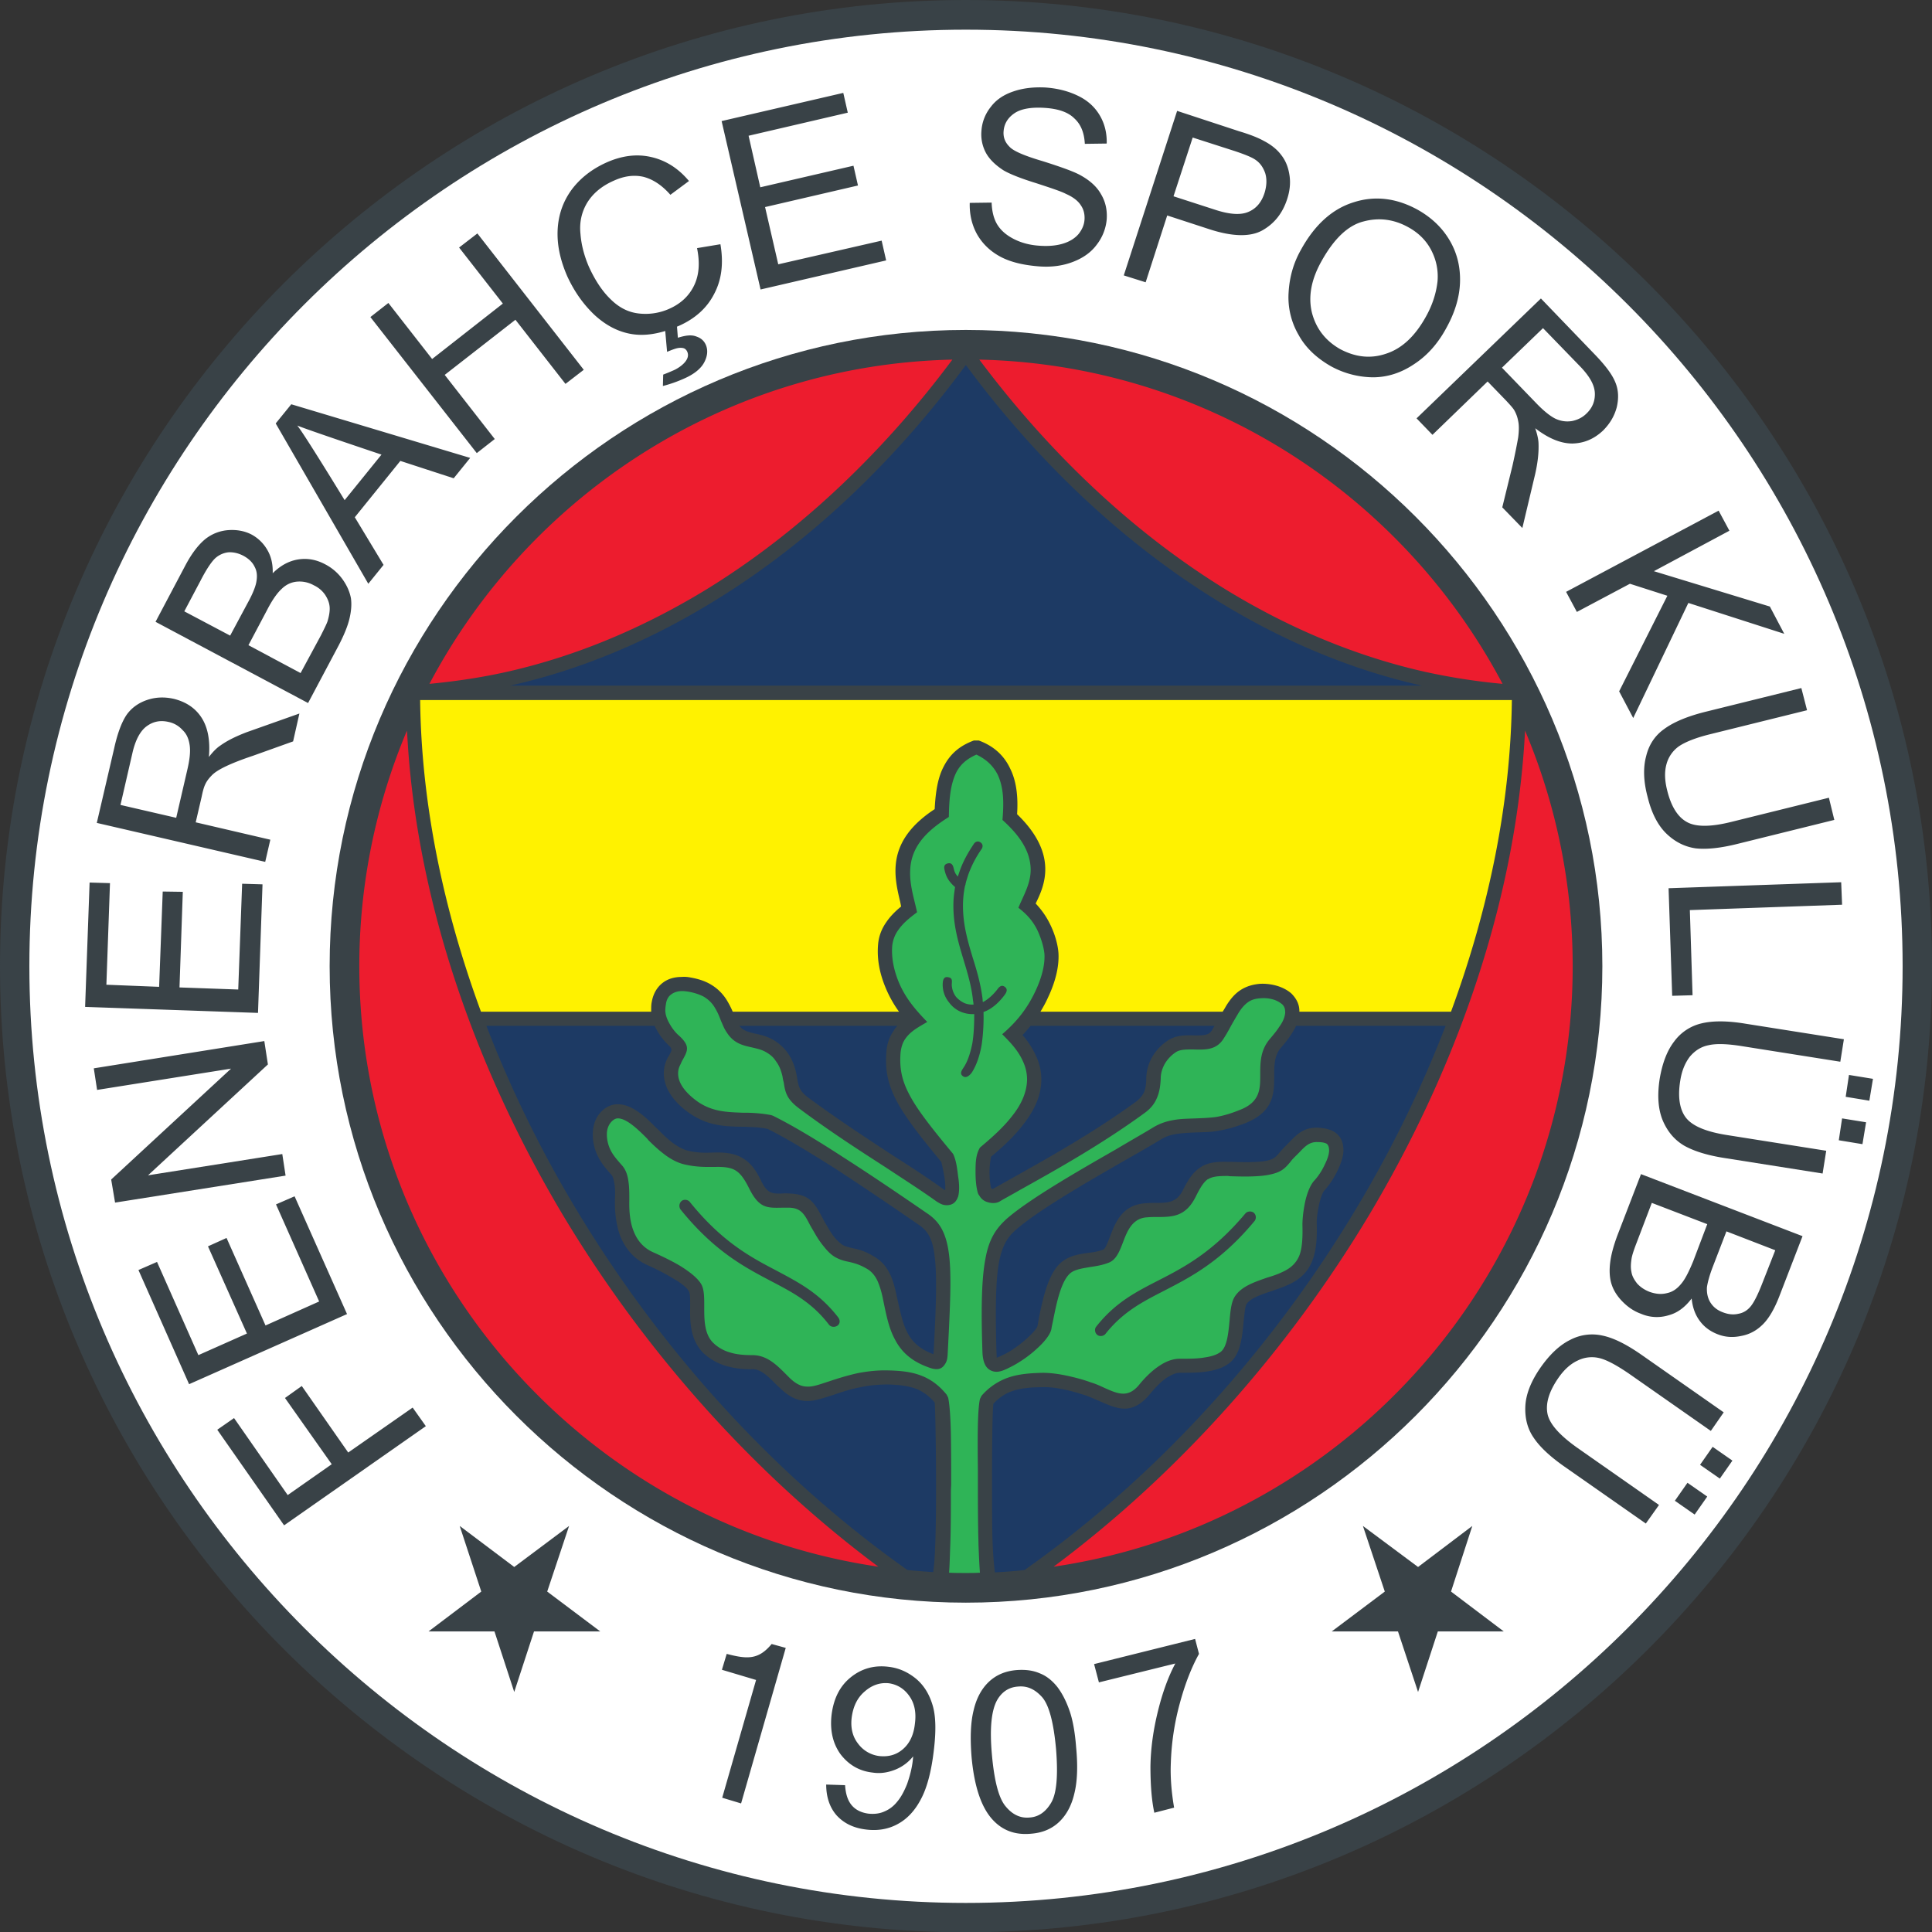 <svg xmlns="http://www.w3.org/2000/svg" xml:space="preserve" viewBox="0 0 175.721 175.748"><rect x="0" y="0" width="175.721" height="175.748" fill="#333333" stroke="none"/><path fill-rule="evenodd" clip-rule="evenodd" fill="#394247" d="M87.847 175.748c48.407 0 87.874-39.467 87.874-87.874C175.721 39.495 136.254 0 87.847 0 39.467 0 0 39.495 0 87.874c0 48.407 39.467 87.874 87.847 87.874z"/><path fill-rule="evenodd" clip-rule="evenodd" fill="#FFF" d="M87.847 173.077c46.935 0 85.202-38.295 85.202-85.203S134.781 2.699 87.847 2.699c-46.908 0-85.176 38.268-85.176 85.175 0 46.908 38.268 85.203 85.176 85.203z"/><path fill-rule="evenodd" clip-rule="evenodd" fill="#394247" d="M87.847 145.767c31.89 0 57.892-26.03 57.892-57.893s-26.002-57.865-57.892-57.865c-31.862 0-57.865 26.002-57.865 57.865s26.002 57.893 57.865 57.893z"/><path fill-rule="evenodd" clip-rule="evenodd" fill="#ED1C2E" d="M39.058 62.199c9.076-17.171 26.957-29.028 47.562-29.491-6.105 8.204-13.683 15.563-22.377 20.906-5.233 3.188-10.848 5.669-16.791 7.168-2.779.708-5.559 1.144-8.394 1.417zM79.888 142.495c-26.629-3.897-47.208-26.929-47.208-54.621a55.085 55.085 0 0 1 4.334-21.423c.082 1.309.163 2.617.3 3.898 1.363 13.574 6.323 27.474 13.873 40.148 7.387 12.319 17.253 23.468 28.701 31.998zM138.707 66.451a55.103 55.103 0 0 1 4.334 21.423c0 27.692-20.578 50.724-47.209 54.621 11.447-8.53 21.314-19.679 28.701-31.998 7.658-12.838 12.646-26.957 13.928-40.694.109-1.117.191-2.235.246-3.352zM89.074 32.708c20.631.463 38.512 12.32 47.588 29.491a56.945 56.945 0 0 1-7.031-1.09c-6.434-1.444-12.539-4.061-18.152-7.495-8.696-5.343-16.274-12.702-22.405-20.906z"/><path fill-rule="evenodd" clip-rule="evenodd" fill="#1D3A64" d="M46.39 62.362h82.94c-6.568-1.472-12.783-4.143-18.506-7.659-8.941-5.479-16.736-13.056-22.978-21.505-6.214 8.45-13.982 16.027-22.95 21.505-5.723 3.517-11.937 6.188-18.506 7.659zM59.555 93.299H44.237a107.586 107.586 0 0 0 8.068 16.517c7.686 12.865 18.098 24.422 30.227 32.98.791.081 1.553.136 2.344.19.436-2.645.218-14.855.137-15.427-.545-.627-1.09-1.009-1.717-1.254-.682-.246-1.499-.354-2.507-.382-.954 0-1.745.082-2.508.245-.763.137-1.554.382-2.507.709-.873.272-1.581.545-2.344.545-.818 0-1.581-.3-2.453-1.145a6.42 6.42 0 0 1-.463-.437c-.654-.653-1.309-1.308-2.044-1.308a7.745 7.745 0 0 1-2.453-.301 5.149 5.149 0 0 1-1.99-1.117c-1.281-1.227-1.281-2.943-1.254-4.333 0-.6 0-1.091-.109-1.309-.164-.354-.736-.791-1.445-1.199a21.096 21.096 0 0 0-2.317-1.2c-1.227-.545-1.989-1.471-2.453-2.562-.409-1.036-.545-2.263-.518-3.435.027-.518.027-1.009-.055-1.444-.054-.354-.136-.654-.299-.817l-.027-.027c-.382-.437-.791-.899-1.091-1.472a4.421 4.421 0 0 1-.544-2.153c0-.736.217-1.363.572-1.826.437-.572 1.063-.899 1.636-.899 1.362-.055 2.698 1.253 3.543 2.126.082.055.136.136.217.19.382.409.846.845 1.309 1.199.463.327.927.6 1.39.709.927.218 1.663.19 2.29.164h.109c1.117-.028 1.935.108 2.616.545.682.408 1.172 1.063 1.663 2.098.545 1.091.981 1.091 1.772 1.091.272-.027.545-.027.872 0 1.771.082 2.208.899 2.917 2.235.109.218.218.436.354.627.273.49.518.872.791 1.199.246.272.463.463.654.6.3.163.572.218.899.3.545.108 1.172.245 2.153.872.6.382 1.008.927 1.308 1.554.273.6.437 1.254.572 1.908.3 1.308.518 2.479.981 3.353.436.845 1.118 1.498 2.371 1.962 0-.137.027-.272.027-.464.218-4.088.3-6.677.082-8.395-.164-1.554-.6-2.344-1.418-2.889a365.299 365.299 0 0 0-7.522-5.07c-2.371-1.499-4.551-2.834-6.269-3.68a10.377 10.377 0 0 0-.954-.136c-.381-.027-.708-.027-1.036-.055h-.327c-1.608-.027-3.107-.082-4.77-1.227-.981-.682-1.689-1.472-2.071-2.344-.354-.845-.382-1.771.055-2.644.082-.164.164-.273.218-.382.164-.327.245-.464-.027-.735-.436-.409-.899-.955-1.199-1.555a.884.884 0 0 1-.138-.295zM81.632 93.299H67.241c.354.463.873.572 1.418.708.544.109 1.117.245 1.717.6.463.272.899.654 1.254 1.145s.627 1.117.79 1.854c.055.272.082.436.109.6.109.6.19 1.009.927 1.581 2.726 2.017 5.369 3.734 7.768 5.314 1.717 1.091 3.298 2.127 4.688 3.135l-.027-.027c.027 0 .055.027.082.027.027-.3 0-.682-.054-1.09a20.088 20.088 0 0 0-.3-1.472c-2.044-2.453-3.326-4.144-4.088-5.588-.818-1.581-1.036-2.862-.9-4.47.055-.654.246-1.281.654-1.854.081-.164.217-.328.353-.463zM110.469 93.299H93.734c-.246.299-.49.599-.736.844a7.517 7.517 0 0 1 1.199 1.826c.381.791.518 1.526.518 2.263-.027 1.526-.709 2.862-1.662 4.062-.846 1.117-1.908 2.071-2.916 2.916a7.564 7.564 0 0 0 0 2.861c.027 0 .055.027.082.056h.08c.027 0 .027 0 .055-.028h.027c.328-.19 1.01-.572 1.689-.953 3.354-1.881 7.361-4.116 11.258-6.95.354-.272.572-.546.736-.873.137-.354.191-.762.191-1.253a4.121 4.121 0 0 1 .572-1.99 4.513 4.513 0 0 1 1.525-1.526c.709-.409 1.5-.409 2.262-.382.654 0 1.281.027 1.555-.381.11-.139.19-.329.3-.492zM90.49 143.014c.9-.055 1.799-.109 2.699-.218 12.129-8.559 22.541-20.115 30.227-32.98a107.541 107.541 0 0 0 8.068-16.517h-13.602a5.87 5.87 0 0 1-.463.817c-.301.463-.627.845-.953 1.227-.547.653-.574 1.554-.574 2.426 0 1.689 0 3.352-2.697 4.415-.955.354-1.662.545-2.344.654-.682.137-1.309.137-2.154.163-.6.027-1.172.055-1.689.137s-.98.218-1.445.518c-1.008.6-2.18 1.281-3.434 1.989-3.516 2.018-7.74 4.471-9.703 6.188-.764.654-1.254 1.418-1.553 2.917-.301 1.608-.355 4.062-.246 8.067.027.491.027.654.027.654.055.027.354-.136.709-.3.654-.327 1.416-.872 2.016-1.417.545-.49.928-.927.982-1.145.027-.137.082-.437.137-.764.354-1.717.871-4.307 2.262-5.206.682-.463 1.416-.572 2.18-.682.492-.055.982-.136 1.391-.3.191-.054.381-.545.6-1.117.518-1.362 1.145-3.025 3.379-3.107.273-.027.547-.027.818-.027 1.035 0 1.881 0 2.453-1.145.518-1.035.953-1.663 1.58-2.071.627-.437 1.391-.546 2.508-.518h.301c.816.026 2.426.081 3.271-.109.625-.137.816-.354 1.117-.709.162-.19.326-.382.572-.626l.326-.328c.709-.735 1.309-1.362 2.59-1.335.436.026.953.081 1.416.327.545.3.928.817.928 1.744 0 .518-.219 1.172-.518 1.799a7.951 7.951 0 0 1-1.172 1.799l-.027.027c-.164.164-.328.6-.463 1.145-.164.682-.273 1.444-.246 1.963.027 1.172-.027 2.235-.355 3.161-.354 1.009-1.035 1.8-2.289 2.345-.463.218-.98.382-1.443.545-.982.327-1.936.654-2.289 1.172-.137.191-.191.845-.273 1.581-.137 1.418-.271 3.107-1.391 3.87-.572.409-1.254.6-2.018.709-.734.108-1.525.108-2.398.108-.381 0-.762.191-1.172.437-.572.382-1.117.981-1.525 1.472-1.635 1.99-2.971 1.391-4.633.654-.383-.163-.764-.327-1.174-.49-.627-.191-1.281-.409-1.988-.546-.654-.136-1.336-.245-1.963-.218-1.035 0-1.936.082-2.699.327-.682.218-1.254.6-1.799 1.172-.162 1.035-.135 9.676-.107 11.475.025 1.281.078 2.562.242 3.871z"/><path fill-rule="evenodd" clip-rule="evenodd" fill="#FFF200" d="M137.508 63.67H38.213c.109 9.349 2.071 18.943 5.533 28.346h15.481v-.108c0-.273 0-.545.055-.791.136-.763.491-1.335.981-1.717.491-.382 1.09-.545 1.745-.545.273-.027.545 0 .818.055.6.108 1.199.272 1.771.6.572.326 1.09.79 1.499 1.444.246.409.409.735.545 1.063h15.127a10.616 10.616 0 0 1-1.253-2.262c-.491-1.2-.764-2.48-.654-3.816.054-.736.3-1.417.736-2.044.327-.491.79-.981 1.363-1.445l-.082-.409c-.572-2.398-1.308-5.533 3.135-8.449.082-1.636.299-2.89.817-3.871.573-1.118 1.417-1.881 2.752-2.372h.438c1.334.491 2.289 1.336 2.861 2.562.545 1.091.736 2.48.627 4.143 3.814 3.68 2.453 6.569 1.689 8.123.49.518.926 1.117 1.254 1.771.49.954.764 1.962.818 2.726.08 1.309-.328 2.753-.955 4.062-.191.436-.436.872-.682 1.28h16.572c.109-.163.219-.354.328-.545.408-.654.816-1.117 1.334-1.444.52-.327 1.092-.49 1.719-.545.463-.027.953.027 1.389.136.545.137 1.063.382 1.473.736.408.409.709.899.734 1.526v.136h13.793c3.462-9.402 5.424-18.996 5.534-28.346z"/><path fill-rule="evenodd" clip-rule="evenodd" fill="#2FB457" d="M89.129 143.041c-.438.027-.846.027-1.282.027-.518 0-1.036 0-1.526-.027.055-.627.082-1.881.109-2.508.055-1.526.055-3.271.055-4.824 0-.272.027-.518.027-.764 0-1.417 0-3.053-.027-4.497s-.109-2.698-.246-3.325l-.136-.272c-.708-.872-1.472-1.418-2.344-1.744-.845-.327-1.799-.437-2.971-.464-1.009-.026-1.881.082-2.753.245-.872.191-1.69.437-2.671.764-.763.245-1.39.49-1.935.463-.491 0-.981-.19-1.581-.763l-.409-.409c-.845-.845-1.717-1.689-2.998-1.689-.763 0-1.445-.055-2.044-.245a3.586 3.586 0 0 1-1.499-.845c-.872-.818-.845-2.235-.845-3.353 0-.764 0-1.418-.218-1.908-.3-.6-1.063-1.199-1.935-1.744-.818-.491-1.744-.927-2.48-1.255-.872-.381-1.445-1.063-1.771-1.88-.354-.845-.436-1.881-.409-2.917 0-.545 0-1.145-.082-1.663-.082-.626-.272-1.145-.681-1.553l.027.027c-.327-.382-.681-.764-.926-1.227a3.238 3.238 0 0 1-.382-1.526c0-.437.136-.79.327-1.036.19-.245.436-.408.654-.408.791-.028 1.881 1.035 2.59 1.744.082.082.136.136.19.218.436.437.926.899 1.472 1.309.572.436 1.226.79 1.88.927 1.09.245 1.908.218 2.589.218h.109c.873-.027 1.472.055 1.908.327.437.272.791.764 1.2 1.58.899 1.827 1.608 1.827 2.943 1.8h.791c1.036.055 1.335.627 1.826 1.581.109.19.218.381.382.653.3.546.626 1.009.927 1.363.327.409.654.709.981.899.491.272.872.354 1.281.437.436.108.954.218 1.744.708.354.246.627.6.818 1.009.218.491.382 1.063.491 1.608.3 1.444.518 2.644 1.09 3.707.573 1.117 1.472 1.989 3.08 2.562.791.3 1.2.164 1.499-.327.218-.327.218-.708.246-1.281.218-4.143.327-6.786.109-8.612-.245-1.99-.845-3.025-1.99-3.789-2.535-1.744-5.151-3.517-7.577-5.069-2.426-1.581-4.688-2.943-6.459-3.816l-.164-.055a11.035 11.035 0 0 0-1.172-.163 14.729 14.729 0 0 0-1.09-.055h-.354c-1.39-.054-2.726-.082-4.062-1.008-.763-.546-1.335-1.146-1.608-1.771-.218-.519-.245-1.063.027-1.581.055-.109.109-.246.164-.354.518-.927.763-1.335-.272-2.29-.354-.3-.682-.735-.927-1.199-.19-.354-.327-.735-.327-1.117 0-.191.027-.382.055-.545.054-.437.245-.736.491-.899.245-.191.599-.3.981-.3.191 0 .381.026.572.055.463.081.927.217 1.363.436.382.218.764.545 1.036 1.008.3.492.436.873.573 1.227.163.354.272.683.518 1.036.627.981 1.417 1.172 2.29 1.363.436.108.899.19 1.336.463.327.191.626.437.845.791.272.354.463.79.599 1.39.028.164.055.354.109.519.136.898.246 1.525 1.417 2.398 2.698 2.017 5.396 3.761 7.85 5.342 1.69 1.117 3.271 2.126 4.634 3.107.218.136.409.245.6.3.218.055.436.055.654 0a.89.89 0 0 0 .545-.409c.082-.109.109-.218.164-.327.136-.518.108-1.172 0-1.854-.082-.654-.164-1.444-.463-2.044-2.017-2.426-3.298-4.062-4.007-5.451-.682-1.309-.872-2.398-.763-3.762.054-.436.163-.872.436-1.254.491-.708 1.253-1.09 1.99-1.525-1.09-1.118-2.017-2.208-2.617-3.68-.409-1.009-.654-2.126-.572-3.217.055-.518.218-.981.518-1.417.463-.681 1.09-1.172 1.744-1.663-.272-1.253-.681-2.48-.627-3.761.055-2.316 1.663-3.734 3.516-4.906.027-1.309.082-2.808.654-4.007.382-.763.982-1.281 1.854-1.663.871.409 1.525 1.008 1.936 1.826.6 1.281.545 2.726.436 4.116 1.281 1.172 2.508 2.589 2.563 4.443.027 1.308-.627 2.371-1.117 3.543.734.573 1.252 1.118 1.689 1.962.381.791.627 1.636.682 2.263.055 1.063-.301 2.262-.846 3.407-.736 1.554-1.689 2.753-2.998 3.87.736.735 1.445 1.472 1.881 2.453.271.572.381 1.145.381 1.689-.027 1.199-.572 2.317-1.361 3.298-.818 1.063-1.908 2.018-2.916 2.862-.41.654-.41 1.499-.41 2.263 0 .653.055 1.308.191 1.799a.75.75 0 0 0 .164.327c.135.245.354.436.627.545.299.108.625.163.953.082.109-.027.244-.082.354-.164.764-.436 1.227-.682 1.689-.954 3.381-1.881 7.469-4.17 11.395-7.032.572-.408.926-.872 1.145-1.417.219-.518.299-1.091.326-1.718 0-.518.164-.98.383-1.362a3.225 3.225 0 0 1 1.035-1.063c.408-.246 1.035-.219 1.607-.219 1.037.027 2.018.055 2.672-.953a14.8 14.8 0 0 0 .654-1.118c.191-.354.436-.764.709-1.227.299-.49.6-.817.926-1.036.328-.218.682-.3 1.119-.326.354-.027.68 0 1.008.081.354.082.654.245.898.437a.828.828 0 0 1 .301.654c.027.108 0 .245-.027.381-.082.382-.273.736-.518 1.063-.219.354-.547.735-.846 1.091-.871 1.035-.871 2.152-.871 3.271 0 1.254 0 2.479-1.881 3.188-.873.354-1.5.518-2.1.627-.572.082-1.172.108-1.963.137-.654.027-1.254.027-1.881.136-.654.109-1.281.3-1.908.682-.898.545-2.098 1.227-3.379 1.989-3.57 2.045-7.877 4.524-9.949 6.323-.953.873-1.607 1.799-1.936 3.652-.326 1.718-.408 4.253-.271 8.368.027 1.172.381 1.69.98 1.854.518.136 1.01-.108 1.609-.409.762-.382 1.635-.98 2.316-1.608.709-.627 1.254-1.308 1.363-1.799.053-.326.107-.545.162-.817.301-1.499.736-3.761 1.691-4.388.436-.273 1.035-.354 1.662-.464.545-.081 1.09-.164 1.662-.382.709-.245 1.01-1.008 1.336-1.853.381-1.009.846-2.235 2.234-2.29.273-.027.545-.027.764-.027 1.5 0 2.699 0 3.625-1.854.408-.817.709-1.309 1.09-1.581h.027c.383-.245.9-.299 1.771-.299.082 0 .164.026.301.026.871.027 2.563.082 3.598-.163 1.035-.219 1.336-.573 1.826-1.145.109-.164.273-.327.463-.519l.354-.354c.492-.518.9-.954 1.637-.927.273 0 .6.027.816.137.137.082.246.272.246.627 0 .327-.137.764-.381 1.254-.246.545-.6 1.09-.955 1.472l.027-.027c-.354.354-.627 1.009-.818 1.744-.189.791-.299 1.69-.299 2.317.027 1.036 0 1.962-.244 2.698-.246.682-.736 1.227-1.609 1.608-.381.19-.871.354-1.336.49-1.172.409-2.316.791-2.916 1.663-.354.49-.436 1.28-.518 2.207-.109 1.146-.219 2.48-.846 2.917-.381.272-.898.409-1.471.49-.627.109-1.363.109-2.209.109-.652 0-1.279.245-1.879.653-.709.464-1.363 1.146-1.826 1.718-1.01 1.227-1.936.817-3.107.3-.41-.191-.818-.382-1.281-.519-.654-.245-1.391-.436-2.127-.599-.764-.164-1.525-.273-2.262-.273-1.145.027-2.152.109-3.053.409a5.645 5.645 0 0 0-2.508 1.689l-.135.273c-.246 1.063-.219 3.952-.191 6.541v1.335c0 1.282 0 2.727.027 4.062 0 .437.027.873.027 1.281.024.654.078 1.936.133 2.59z"/><path fill-rule="evenodd" clip-rule="evenodd" fill="#394247" d="M89.264 77.244a9.851 9.851 0 0 0-1.199 2.317c-.082.272-.19.572-.246.845 0 .055-.027.109-.054.191a9.202 9.202 0 0 0-.164 1.253c-.108 1.963.382 3.625.873 5.261.381 1.199.735 2.426.899 3.788 0 .082 0 .163.027.246.408-.219.846-.573 1.281-1.118.191-.272.408-.49.709-.272.299.218.162.518-.055.79-.6.791-1.254 1.281-1.881 1.499.027.954-.027 1.989-.164 2.944-.162.98-.463 1.88-.9 2.563-.218.299-.544.544-.817.326-.328-.245-.082-.545.109-.845.354-.545.6-1.336.763-2.181.136-.872.164-1.771.164-2.617a2.784 2.784 0 0 1-1.172-.19 2.54 2.54 0 0 1-1.117-.872 2.507 2.507 0 0 1-.572-1.799c.027-.3.136-.572.49-.49.382.055.354.3.327.627 0 .409.137.818.381 1.145a2.3 2.3 0 0 0 .818.6c.245.082.49.137.79.109-.025-.109-.025-.246-.055-.354-.135-1.309-.49-2.48-.844-3.652-.518-1.717-1.036-3.434-.926-5.533.027-.409.081-.763.136-1.145a3.371 3.371 0 0 1-.518-.545c-.191-.272-.327-.518-.436-1.008-.055-.218-.082-.518.3-.6.354-.082.463.19.518.409.081.354.163.518.299.682.027.055.055.082.082.109.055-.136.108-.3.163-.463.3-.872.736-1.663 1.281-2.48.109-.191.355-.354.627-.164.247.161.219.434.083.624zM114.094 111.069c-3.08 3.707-5.832 5.097-8.258 6.351-1.963 1.009-3.707 1.908-5.287 3.897-.164.218-.545.273-.764.082-.219-.19-.246-.545-.082-.736 1.717-2.181 3.57-3.134 5.643-4.197 2.344-1.199 4.959-2.563 7.932-6.105.164-.19.518-.245.762-.055a.553.553 0 0 1 .054.763zM62.744 109.325c2.971 3.68 5.588 5.042 7.932 6.269 2.044 1.09 3.871 2.044 5.56 4.225.164.219.218.545-.082.764-.272.163-.6.108-.763-.109-1.526-1.99-3.271-2.916-5.206-3.925-2.426-1.281-5.179-2.698-8.286-6.542a.585.585 0 0 1 .082-.763c.218-.192.599-.138.763.081zM153.48 134.864l1.799 1.253-1.146 1.636-1.799-1.254 1.146-1.635zM155.77 131.593l1.798 1.254-1.144 1.635-1.799-1.253 1.145-1.636zM150.891 136.881l-1.199 1.689-7.441-5.206c-1.281-.899-2.207-1.771-2.752-2.589-.572-.817-.818-1.799-.764-2.89.055-1.09.518-2.262 1.391-3.516.844-1.199 1.744-2.044 2.697-2.508a4.279 4.279 0 0 1 2.943-.382c1.037.219 2.209.818 3.572 1.772l7.439 5.206-1.172 1.689-7.441-5.206c-1.117-.763-2.016-1.254-2.697-1.417a2.894 2.894 0 0 0-1.963.218c-.654.3-1.227.818-1.744 1.554-.873 1.254-1.199 2.344-1.01 3.299.191.926 1.092 1.935 2.699 3.079l7.442 5.208zM167.543 101.721l2.182.353-.329 1.99-2.152-.354.299-1.989zM168.17 97.769l2.182.354-.329 1.989-2.152-.354.299-1.989zM166.1 104.664l-.328 2.071-8.967-1.417c-1.555-.246-2.752-.627-3.625-1.118-.871-.518-1.498-1.253-1.936-2.262-.436-1.036-.518-2.29-.299-3.762.244-1.472.68-2.616 1.334-3.461a4.286 4.286 0 0 1 2.482-1.636c1.008-.245 2.344-.245 3.979.027l8.967 1.417-.326 2.044-8.941-1.416c-1.361-.219-2.371-.246-3.053-.083-.68.137-1.225.491-1.689 1.036-.436.572-.734 1.281-.873 2.181-.244 1.499-.053 2.644.52 3.38.6.763 1.854 1.281 3.789 1.58l8.966 1.419zM151.762 80.787l15.699-.545.082 2.045-13.846.49.246 7.742-1.853.053-.328-9.785zM166.344 72.556l.492 2.017-8.805 2.18c-1.525.382-2.807.518-3.789.409-.98-.137-1.879-.573-2.67-1.335-.791-.763-1.363-1.881-1.719-3.353-.381-1.417-.408-2.671-.135-3.68.244-1.036.791-1.881 1.635-2.48.846-.627 2.072-1.145 3.68-1.554l8.805-2.18.518 2.017-8.805 2.18c-1.336.327-2.262.709-2.834 1.09a2.92 2.92 0 0 0-1.145 1.636c-.191.681-.164 1.472.053 2.344.355 1.472.955 2.453 1.801 2.917.816.463 2.18.463 4.115-.028l8.803-2.18zM142.441 53.831l13.873-7.386.981 1.826-6.869 3.68 10.549 3.216 1.308 2.48-8.722-2.808-5.014 10.467-1.281-2.426 4.386-8.694-3.406-1.091-4.824 2.562-.981-1.826zM88.201 18.453l1.991-.027c.027.791.189 1.445.49 1.962.326.545.816.981 1.498 1.335s1.473.573 2.371.627c.791.055 1.5 0 2.127-.19.627-.191 1.09-.491 1.418-.873.326-.409.518-.845.545-1.335s-.082-.927-.355-1.308c-.244-.382-.709-.736-1.336-1.009-.408-.218-1.307-.518-2.725-.981-1.418-.437-2.426-.845-2.971-1.172-.709-.463-1.254-.982-1.582-1.581a3.555 3.555 0 0 1-.408-1.99 3.883 3.883 0 0 1 .846-2.181c.49-.654 1.172-1.117 2.07-1.417.873-.3 1.854-.409 2.916-.354 1.146.082 2.154.354 3.025.791.873.436 1.5 1.036 1.938 1.799.436.763.625 1.608.6 2.507l-1.99.027c-.055-1.008-.355-1.771-.955-2.316-.572-.573-1.471-.873-2.67-.954-1.254-.082-2.182.082-2.781.491-.6.409-.926.954-.98 1.608-.055.573.137 1.036.518 1.417.354.409 1.391.845 3.053 1.335 1.635.518 2.779.927 3.379 1.254.9.49 1.527 1.063 1.908 1.744.41.682.572 1.444.52 2.262a4.373 4.373 0 0 1-.9 2.317c-.518.709-1.254 1.227-2.182 1.581-.926.354-1.934.49-3.053.409-1.416-.109-2.588-.381-3.516-.872-.926-.491-1.635-1.172-2.125-2.017-.494-.872-.712-1.854-.684-2.889zM69.176 26.33l-3.543-15.318 11.066-2.563.409 1.799-9.022 2.099 1.063 4.688 8.476-1.962.41 1.799-8.45 1.962 1.199 5.206 9.404-2.153.409 1.799-11.421 2.644zM64.951 26.739c.682-1.281.873-2.78.573-4.525l-2.126.354c.272 1.335.191 2.453-.272 3.407s-1.227 1.663-2.29 2.126a5.29 5.29 0 0 1-2.752.409c-.954-.109-1.799-.545-2.562-1.308-.763-.736-1.417-1.745-1.962-2.944-.409-.954-.682-1.935-.763-2.971-.109-1.008.082-1.962.6-2.834.518-.845 1.308-1.526 2.426-2.017.954-.436 1.853-.545 2.698-.354.845.218 1.663.736 2.453 1.635l1.69-1.254c-.981-1.172-2.126-1.881-3.435-2.18-1.308-.3-2.671-.136-4.116.518-1.253.572-2.29 1.363-3.08 2.398-.791 1.063-1.227 2.262-1.309 3.625-.082 1.39.218 2.808.872 4.307.627 1.363 1.445 2.535 2.48 3.516 1.036.954 2.181 1.554 3.435 1.745.92.14 1.916.042 2.994-.288L60.673 32c.463-.191.817-.327 1.063-.354.218-.027.409 0 .518.055a.594.594 0 0 1 .245.272c.382.791-.79 1.526-1.253 1.717-.19.082-.491.218-.927.381l-.027 1.036a11.98 11.98 0 0 0 1.881-.654c.954-.409 1.581-.927 1.88-1.499.3-.572.354-1.118.136-1.608-.163-.354-.436-.6-.845-.736-.409-.164-.899-.136-1.69.109l-.079-1.009c.045-.019.089-.035.134-.055 1.498-.655 2.588-1.635 3.242-2.916zM43.365 41.211l-9.677-12.374 1.636-1.281 3.979 5.097 6.433-5.042-3.98-5.097 1.663-1.281 9.676 12.401-1.663 1.282-4.552-5.833-6.432 5.015L45 39.931l-1.635 1.28zM46.771 142.522l4.989-3.733-1.99 5.969 4.824 3.625H48.57l-1.799 5.506-1.798-5.506h-5.996l4.796-3.625-1.962-5.969 4.96 3.733zM99.949 153.017l-.438-1.663 9.186-2.289.355 1.362c-.654 1.173-1.254 2.671-1.746 4.498a23.331 23.331 0 0 0-.816 5.424c-.055 1.281.055 2.644.299 4.061l-1.799.464c-.244-1.117-.354-2.535-.354-4.225.027-1.69.271-3.353.682-5.016.408-1.662.926-3.106 1.58-4.333l-6.949 1.717zM67.404 164.027l-1.717-.518 3.08-10.711-3.107-.927.436-1.445c1.881.491 2.89.545 4.088-.899l1.281.354-4.061 14.146zM128.977 142.522l-5.016-3.733 1.99 5.969-4.824 3.625h6.023l1.827 5.506 1.798-5.506h5.996l-4.796-3.625 1.935-5.969-4.933 3.733zM38.731 129.713l-12.892 9.021-6.078-8.695 1.526-1.062 4.879 7.004 4.006-2.807-4.252-6.024 1.527-1.09 4.224 6.051 5.861-4.088 1.199 1.69zM23.467 92.127l-15.726-.546.408-11.311 1.854.054-.327 9.24 4.797.191.327-8.668 1.826.027-.3 8.696 5.342.19.355-9.621 1.853.054-.409 11.694zM25.975 106.926l-15.509 2.454-.354-2.1 10.903-10.085-12.184 1.936-.3-1.963 15.509-2.48.327 2.126-10.903 10.084 12.211-1.934.3 1.962zM31.563 119.519l-14.364 6.377-4.607-10.384 1.69-.736 3.761 8.477 4.416-1.963-3.543-7.932 1.689-.762 3.544 7.959 4.879-2.181-3.925-8.831 1.69-.736 4.77 10.712zM88.365 159.776c-.136-1.744-.082-3.135.19-4.226.246-1.063.709-1.935 1.363-2.562s1.5-1.009 2.563-1.091c.791-.054 1.471.027 2.098.301.627.245 1.145.682 1.582 1.227.436.572.789 1.254 1.09 2.098.299.818.518 1.964.627 3.408.164 1.717.109 3.106-.164 4.197-.244 1.063-.709 1.935-1.363 2.563-.652.626-1.498 1.008-2.561 1.09-1.418.136-2.563-.272-3.463-1.227-1.063-1.116-1.718-3.052-1.962-5.778zm1.854-.164c.217 2.398.625 3.952 1.252 4.688.627.763 1.363 1.09 2.182 1.008.818-.054 1.471-.518 1.963-1.362.49-.845.627-2.453.436-4.852-.219-2.398-.627-3.979-1.254-4.716-.654-.735-1.363-1.063-2.207-.98-.818.055-1.445.463-1.881 1.199-.546.954-.71 2.617-.491 5.015zM75.145 162.311l1.717.055c.055.817.246 1.417.627 1.854.354.409.873.654 1.499.736.545.054 1.036 0 1.499-.219.437-.19.818-.49 1.118-.872.327-.381.627-.927.899-1.607.246-.709.436-1.418.518-2.154 0-.081.027-.19.027-.354a3.965 3.965 0 0 1-1.608 1.199c-.681.272-1.363.381-2.072.272-1.226-.136-2.18-.709-2.916-1.663-.708-.98-.981-2.181-.818-3.598.191-1.499.763-2.616 1.745-3.407.981-.79 2.126-1.117 3.434-.953.954.108 1.772.49 2.508 1.09.708.6 1.199 1.391 1.499 2.398.3.981.327 2.371.109 4.144-.218 1.854-.6 3.324-1.145 4.36-.545 1.063-1.254 1.826-2.099 2.29-.873.49-1.854.653-2.917.518-1.145-.136-2.017-.572-2.67-1.281-.627-.71-.954-1.663-.954-2.808zm8.068-5.534c.136-1.008-.027-1.853-.518-2.534-.463-.654-1.09-1.036-1.854-1.146-.791-.081-1.526.164-2.18.736-.682.572-1.063 1.363-1.199 2.398-.109.927.082 1.717.572 2.345a2.83 2.83 0 0 0 1.962 1.145c.817.082 1.526-.109 2.125-.627.602-.517.983-1.281 1.092-2.317zM33.498 53.095l-8.422-14.582 1.417-1.744 16.271 4.879-1.499 1.854-4.852-1.581-4.143 5.124 2.616 4.333-1.388 1.717zm-2.153-7.604 3.353-4.143s-6.841-2.29-7.659-2.644c.653.791 4.306 6.787 4.306 6.787zM28.02 63.943l-13.874-7.387 2.753-5.206c.572-1.063 1.172-1.827 1.771-2.317a3.794 3.794 0 0 1 2.099-.817c.791-.054 1.5.082 2.126.409a3.66 3.66 0 0 1 1.417 1.39c.354.6.518 1.309.491 2.126.708-.708 1.472-1.117 2.29-1.253.845-.137 1.663 0 2.48.436a4.49 4.49 0 0 1 1.581 1.363c.409.572.654 1.145.763 1.717.082.573.027 1.2-.136 1.881-.164.682-.491 1.472-.954 2.372l-2.807 5.286zm-.682-2.726 1.854-3.434c.3-.6.518-1.036.6-1.281.136-.463.218-.899.191-1.281s-.164-.736-.409-1.117a2.561 2.561 0 0 0-1.037-.873 2.648 2.648 0 0 0-1.554-.327c-.518.055-.981.273-1.39.682-.409.382-.845 1.008-1.308 1.908l-1.689 3.189 4.742 2.534zm-6.405-3.406 1.608-2.998c.437-.791.682-1.417.763-1.826.109-.545.082-1.009-.136-1.417-.191-.409-.518-.736-1.009-1.009-.463-.245-.927-.354-1.39-.327a2.14 2.14 0 0 0-1.227.572c-.354.354-.79 1.009-1.308 2.018l-1.472 2.78 4.171 2.207zM24.122 78.389 8.804 74.846l1.581-6.787c.3-1.363.682-2.372 1.118-3.025.436-.627 1.063-1.09 1.854-1.363.791-.272 1.608-.299 2.453-.109 1.09.272 1.935.818 2.507 1.69.573.872.818 2.071.682 3.598.381-.491.708-.818 1.036-1.036.682-.49 1.5-.872 2.426-1.227l4.77-1.69-.572 2.535-3.653 1.308c-1.063.354-1.88.682-2.453.954s-1.009.545-1.254.791c-.272.272-.491.545-.627.845-.109.218-.218.573-.327 1.118l-.545 2.344 6.787 1.581-.465 2.016zm-8.096-4.007 1.009-4.361c.218-.927.3-1.663.218-2.235-.082-.573-.272-1.036-.654-1.39a2.345 2.345 0 0 0-1.281-.736c-.708-.163-1.363-.054-1.962.382-.572.409-1.008 1.199-1.281 2.317l-1.117 4.852 5.068 1.171zM128.84 38.05l11.311-10.902 4.826 5.015c.98 1.008 1.635 1.854 1.934 2.589.301.708.328 1.472.137 2.29-.219.817-.627 1.499-1.254 2.126-.816.763-1.717 1.145-2.779 1.172-1.064 0-2.182-.463-3.381-1.39.191.572.301 1.063.301 1.445.027.817-.082 1.717-.301 2.698l-1.172 4.933-1.826-1.88.928-3.789c.244-1.09.408-1.936.518-2.562.082-.627.082-1.145 0-1.5a3.046 3.046 0 0 0-.354-.981c-.109-.191-.383-.491-.736-.872l-1.689-1.745-5.016 4.852-1.447-1.499zm7.767-4.607 3.107 3.216c.654.682 1.254 1.172 1.744 1.417.518.245 1.037.3 1.527.218.518-.109.953-.327 1.309-.681.545-.518.789-1.145.762-1.854-.027-.736-.463-1.499-1.254-2.344l-3.461-3.57-3.734 3.598zM118.318 22.732c1.254-2.29 2.863-3.734 4.797-4.333 1.936-.627 3.898-.382 5.834.681 1.254.709 2.234 1.636 2.916 2.808.682 1.172.98 2.453.926 3.843-.053 1.363-.49 2.753-1.252 4.116-.764 1.417-1.746 2.507-2.918 3.271-1.172.79-2.426 1.199-3.76 1.199a8.123 8.123 0 0 1-3.816-1.009c-1.281-.736-2.291-1.663-2.943-2.862a6.793 6.793 0 0 1-.9-3.843c.081-1.391.437-2.672 1.116-3.871zm1.854 1.063c-.926 1.663-1.199 3.216-.844 4.661.381 1.444 1.227 2.535 2.563 3.297 1.389.736 2.779.9 4.197.409 1.416-.463 2.615-1.581 3.598-3.353.627-1.118.953-2.208 1.063-3.243.082-1.036-.137-1.99-.6-2.862s-1.172-1.553-2.072-2.044c-1.281-.709-2.643-.899-4.061-.518-1.418.355-2.7 1.581-3.844 3.653zM102.211 25.049l4.852-14.964 5.643 1.854c1.008.3 1.744.6 2.234.872.682.354 1.227.79 1.607 1.308.383.491.627 1.09.736 1.827.109.708.027 1.444-.219 2.18-.408 1.254-1.145 2.208-2.262 2.834-1.09.6-2.697.572-4.797-.109l-3.844-1.254-1.961 6.078-1.989-.626zm4.523-7.196 3.871 1.253c1.281.409 2.262.463 2.943.164.709-.299 1.199-.872 1.473-1.744.189-.626.219-1.227.055-1.772-.191-.545-.49-.981-.982-1.281-.299-.19-.898-.436-1.799-.736l-3.816-1.227-1.745 5.343zM149.254 106.79l14.691 5.643-2.125 5.505c-.436 1.117-.928 1.963-1.473 2.508-.572.572-1.227.927-1.988 1.063-.764.164-1.473.109-2.154-.163-.627-.245-1.172-.627-1.58-1.172-.438-.572-.682-1.254-.764-2.071-.6.79-1.281 1.309-2.1 1.525a3.625 3.625 0 0 1-2.508-.136c-.68-.245-1.252-.654-1.744-1.172-.49-.518-.789-1.036-.953-1.581s-.191-1.199-.109-1.881c.082-.708.301-1.526.654-2.479l2.153-5.589zm.982 2.616-1.391 3.652c-.244.627-.381 1.063-.436 1.336-.082.49-.109.899-.027 1.281.055.381.244.709.518 1.063.301.327.654.572 1.145.764.545.19 1.063.245 1.58.108.52-.108.928-.408 1.283-.845.354-.408.707-1.117 1.09-2.044l1.281-3.38-5.043-1.935zm6.787 2.59-1.227 3.189c-.328.845-.492 1.498-.547 1.907-.025.545.084 1.009.328 1.39.246.382.6.682 1.117.873.49.19.955.245 1.418.136.463-.081.846-.327 1.145-.708.301-.382.654-1.091 1.063-2.153l1.145-2.917-4.442-1.717z"/></svg>